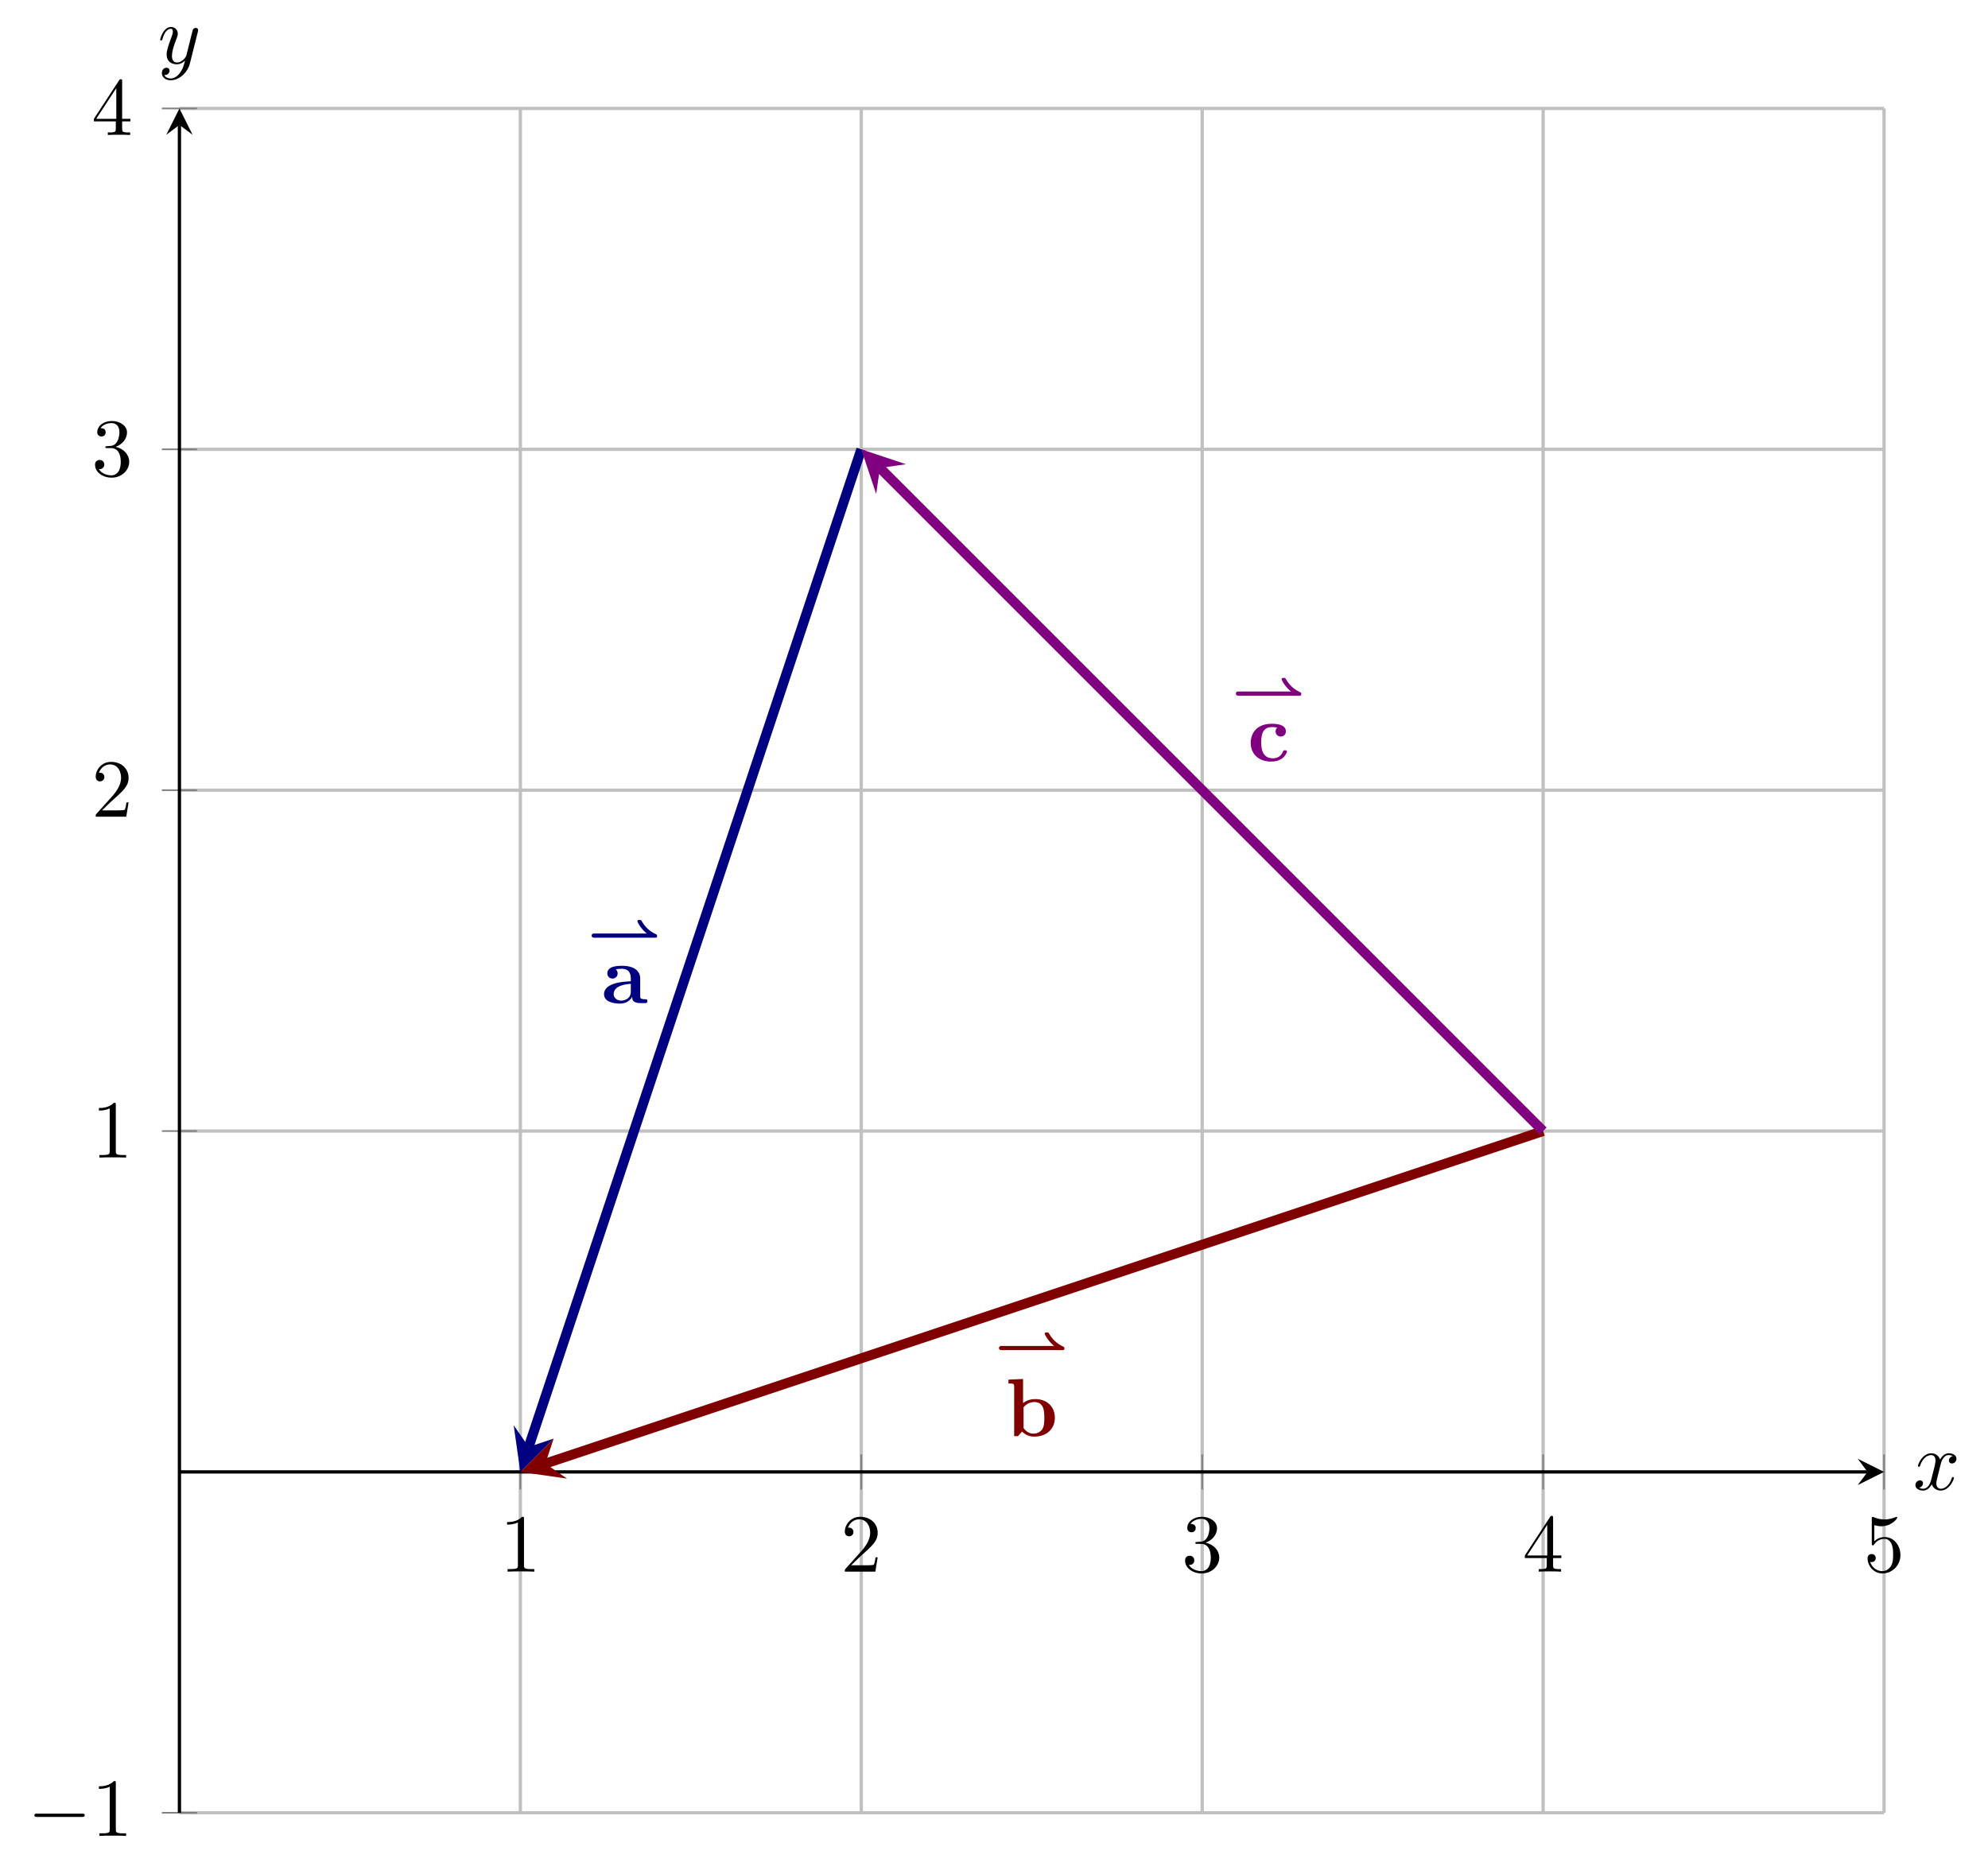 <?xml version='1.0' encoding='UTF-8'?>
<!-- This file was generated by dvisvgm 3.2.2 -->
<svg version='1.1' xmlns='http://www.w3.org/2000/svg' xmlns:xlink='http://www.w3.org/1999/xlink' width='336.61pt' height='316.719pt' viewBox='42.162 408.772 336.61 316.719'>
<defs>
<path id='g4-97' d='M3.726-.767C3.726-.458 3.726 0 4.762 0H5.24C5.44 0 5.559 0 5.559-.239C5.559-.468 5.43-.468 5.3-.468C4.692-.478 4.692-.608 4.692-.837V-2.979C4.692-3.866 3.985-4.513 2.501-4.513C1.933-4.513 .717-4.473 .717-3.597C.717-3.158 1.066-2.969 1.335-2.969C1.644-2.969 1.963-3.178 1.963-3.597C1.963-3.895 1.773-4.065 1.743-4.085C2.022-4.144 2.341-4.154 2.461-4.154C3.208-4.154 3.557-3.736 3.557-2.979V-2.64C2.849-2.61 .319-2.521 .319-1.076C.319-.12 1.554 .06 2.242 .06C3.039 .06 3.507-.349 3.726-.767ZM3.557-2.331V-1.385C3.557-.428 2.64-.299 2.391-.299C1.883-.299 1.484-.648 1.484-1.086C1.484-2.162 3.059-2.301 3.557-2.331Z'/>
<path id='g4-98' d='M2.132-3.995V-6.914L.369-6.834V-6.366C.986-6.366 1.056-6.366 1.056-5.978V0H1.524L2.012-.558C2.092-.478 2.58 .06 3.467 .06C4.951 .06 5.978-.837 5.978-2.222C5.978-3.547 5.041-4.483 3.597-4.483C2.869-4.483 2.371-4.194 2.132-3.995ZM2.192-.986V-3.487C2.461-3.836 2.939-4.125 3.487-4.125C4.702-4.125 4.702-2.919 4.702-2.222C4.702-1.753 4.702-1.205 4.443-.817C4.154-.408 3.696-.299 3.377-.299C2.68-.299 2.291-.837 2.192-.986Z'/>
<path id='g4-99' d='M3.587-4.055C3.407-3.895 3.387-3.686 3.387-3.597C3.387-3.158 3.736-2.969 4.005-2.969C4.314-2.969 4.633-3.178 4.633-3.597C4.633-4.453 3.477-4.513 2.899-4.513C1.116-4.513 .379-3.367 .379-2.212C.379-.887 1.315 .06 2.849 .06C4.463 .06 4.762-1.096 4.762-1.166C4.762-1.305 4.623-1.305 4.523-1.305C4.344-1.305 4.334-1.285 4.284-1.156C4.025-.528 3.547-.339 3.039-.339C1.654-.339 1.654-1.803 1.654-2.262C1.654-2.819 1.654-4.115 2.939-4.115C3.288-4.115 3.457-4.085 3.587-4.055Z'/>
<path id='g2-42' d='M8.208-1.492C8.362-1.492 8.466-1.492 8.466-1.695C8.466-1.764 8.466-1.841 8.376-1.89C7.992-2.071 7.197-2.448 6.604-3.501C6.521-3.633 6.514-3.64 6.332-3.64C6.214-3.64 6.081-3.64 6.081-3.487C6.081-3.389 6.486-2.58 7.218-2.001H.907C.802-2.001 .551-2.001 .551-1.75C.551-1.492 .795-1.492 .907-1.492H8.208Z'/>
<path id='g7-0' d='M6.565-2.291C6.735-2.291 6.914-2.291 6.914-2.491S6.735-2.69 6.565-2.69H1.176C1.006-2.69 .827-2.69 .827-2.491S1.006-2.291 1.176-2.291H6.565Z'/>
<path id='g10-120' d='M3.328-3.009C3.387-3.268 3.616-4.184 4.314-4.184C4.364-4.184 4.603-4.184 4.812-4.055C4.533-4.005 4.334-3.756 4.334-3.517C4.334-3.357 4.443-3.168 4.712-3.168C4.932-3.168 5.25-3.347 5.25-3.746C5.25-4.264 4.663-4.403 4.324-4.403C3.746-4.403 3.397-3.875 3.278-3.646C3.029-4.304 2.491-4.403 2.202-4.403C1.166-4.403 .598-3.118 .598-2.869C.598-2.77 .697-2.77 .717-2.77C.797-2.77 .827-2.79 .847-2.879C1.186-3.935 1.843-4.184 2.182-4.184C2.371-4.184 2.72-4.095 2.72-3.517C2.72-3.208 2.55-2.54 2.182-1.146C2.022-.528 1.674-.11 1.235-.11C1.176-.11 .946-.11 .737-.239C.986-.289 1.205-.498 1.205-.777C1.205-1.046 .986-1.126 .837-1.126C.538-1.126 .289-.867 .289-.548C.289-.09 .787 .11 1.225 .11C1.883 .11 2.242-.588 2.271-.648C2.391-.279 2.75 .11 3.347 .11C4.374 .11 4.941-1.176 4.941-1.425C4.941-1.524 4.852-1.524 4.822-1.524C4.732-1.524 4.712-1.484 4.692-1.415C4.364-.349 3.686-.11 3.367-.11C2.979-.11 2.819-.428 2.819-.767C2.819-.986 2.879-1.205 2.989-1.644L3.328-3.009Z'/>
<path id='g10-121' d='M4.842-3.796C4.882-3.935 4.882-3.955 4.882-4.025C4.882-4.204 4.742-4.294 4.593-4.294C4.493-4.294 4.334-4.234 4.244-4.085C4.224-4.035 4.144-3.726 4.105-3.547C4.035-3.288 3.965-3.019 3.905-2.75L3.457-.956C3.417-.807 2.989-.11 2.331-.11C1.823-.11 1.714-.548 1.714-.917C1.714-1.375 1.883-1.993 2.222-2.869C2.381-3.278 2.421-3.387 2.421-3.587C2.421-4.035 2.102-4.403 1.604-4.403C.658-4.403 .289-2.959 .289-2.869C.289-2.77 .389-2.77 .408-2.77C.508-2.77 .518-2.79 .568-2.949C.837-3.885 1.235-4.184 1.574-4.184C1.654-4.184 1.823-4.184 1.823-3.866C1.823-3.616 1.724-3.357 1.654-3.168C1.255-2.112 1.076-1.544 1.076-1.076C1.076-.189 1.704 .11 2.291 .11C2.68 .11 3.019-.06 3.298-.339C3.168 .179 3.049 .667 2.65 1.196C2.391 1.534 2.012 1.823 1.554 1.823C1.415 1.823 .966 1.793 .797 1.405C.956 1.405 1.086 1.405 1.225 1.285C1.325 1.196 1.425 1.066 1.425 .877C1.425 .568 1.156 .528 1.056 .528C.827 .528 .498 .687 .498 1.176C.498 1.674 .936 2.042 1.554 2.042C2.58 2.042 3.606 1.136 3.885 .01L4.842-3.796Z'/>
<path id='g13-49' d='M2.929-6.376C2.929-6.615 2.929-6.635 2.7-6.635C2.082-5.998 1.205-5.998 .887-5.998V-5.689C1.086-5.689 1.674-5.689 2.192-5.948V-.787C2.192-.428 2.162-.309 1.265-.309H.946V0C1.295-.03 2.162-.03 2.56-.03S3.826-.03 4.174 0V-.309H3.856C2.959-.309 2.929-.418 2.929-.787V-6.376Z'/>
<path id='g13-50' d='M1.265-.767L2.321-1.793C3.875-3.168 4.473-3.706 4.473-4.702C4.473-5.838 3.577-6.635 2.361-6.635C1.235-6.635 .498-5.719 .498-4.832C.498-4.274 .996-4.274 1.026-4.274C1.196-4.274 1.544-4.394 1.544-4.802C1.544-5.061 1.365-5.32 1.016-5.32C.936-5.32 .917-5.32 .887-5.31C1.116-5.958 1.654-6.326 2.232-6.326C3.138-6.326 3.567-5.519 3.567-4.702C3.567-3.905 3.068-3.118 2.521-2.501L.608-.369C.498-.259 .498-.239 .498 0H4.194L4.473-1.733H4.224C4.174-1.435 4.105-.996 4.005-.847C3.935-.767 3.278-.767 3.059-.767H1.265Z'/>
<path id='g13-51' d='M2.889-3.507C3.706-3.776 4.284-4.473 4.284-5.26C4.284-6.077 3.407-6.635 2.451-6.635C1.445-6.635 .687-6.037 .687-5.28C.687-4.951 .907-4.762 1.196-4.762C1.504-4.762 1.704-4.981 1.704-5.27C1.704-5.768 1.235-5.768 1.086-5.768C1.395-6.257 2.052-6.386 2.411-6.386C2.819-6.386 3.367-6.167 3.367-5.27C3.367-5.151 3.347-4.573 3.088-4.134C2.79-3.656 2.451-3.626 2.202-3.616C2.122-3.606 1.883-3.587 1.813-3.587C1.733-3.577 1.664-3.567 1.664-3.467C1.664-3.357 1.733-3.357 1.903-3.357H2.341C3.158-3.357 3.527-2.68 3.527-1.704C3.527-.349 2.839-.06 2.401-.06C1.973-.06 1.225-.229 .877-.817C1.225-.767 1.534-.986 1.534-1.365C1.534-1.724 1.265-1.923 .976-1.923C.737-1.923 .418-1.783 .418-1.345C.418-.438 1.345 .219 2.431 .219C3.646 .219 4.553-.687 4.553-1.704C4.553-2.521 3.925-3.298 2.889-3.507Z'/>
<path id='g13-52' d='M2.929-1.644V-.777C2.929-.418 2.909-.309 2.172-.309H1.963V0C2.371-.03 2.889-.03 3.308-.03S4.254-.03 4.663 0V-.309H4.453C3.716-.309 3.696-.418 3.696-.777V-1.644H4.692V-1.953H3.696V-6.486C3.696-6.685 3.696-6.745 3.537-6.745C3.447-6.745 3.417-6.745 3.337-6.625L.279-1.953V-1.644H2.929ZM2.989-1.953H.558L2.989-5.669V-1.953Z'/>
<path id='g13-53' d='M4.473-2.002C4.473-3.188 3.656-4.184 2.58-4.184C2.102-4.184 1.674-4.025 1.315-3.676V-5.619C1.514-5.559 1.843-5.489 2.162-5.489C3.387-5.489 4.085-6.396 4.085-6.526C4.085-6.585 4.055-6.635 3.985-6.635C3.975-6.635 3.955-6.635 3.905-6.605C3.706-6.516 3.218-6.316 2.55-6.316C2.152-6.316 1.694-6.386 1.225-6.595C1.146-6.625 1.126-6.625 1.106-6.625C1.006-6.625 1.006-6.545 1.006-6.386V-3.437C1.006-3.258 1.006-3.178 1.146-3.178C1.215-3.178 1.235-3.208 1.275-3.268C1.385-3.427 1.753-3.965 2.56-3.965C3.078-3.965 3.328-3.507 3.407-3.328C3.567-2.959 3.587-2.57 3.587-2.072C3.587-1.724 3.587-1.126 3.347-.707C3.108-.319 2.74-.06 2.281-.06C1.554-.06 .986-.588 .817-1.176C.847-1.166 .877-1.156 .986-1.156C1.315-1.156 1.484-1.405 1.484-1.644S1.315-2.132 .986-2.132C.847-2.132 .498-2.062 .498-1.604C.498-.747 1.186 .219 2.301 .219C3.457 .219 4.473-.737 4.473-2.002Z'/>
</defs>
<g id='page8' transform='matrix(1.4 0 0 1.4 0 0)'>
<g stroke-miterlimit='10' transform='translate(51.812,511.262)scale(0.996,-0.996)'>
<g fill='#000' stroke='#000'>
<g stroke-width='0.4'>
<g stroke='none' transform='scale(-1.004,1.004)translate(51.812,511.262)scale(-1,-1)'/>
<g transform='translate(-21.778,-6.972)'>
<g stroke='none' transform='scale(-1.004,1.004)translate(51.812,511.262)scale(-1,-1)'>
<g stroke='#000' stroke-miterlimit='10' transform='translate(73.508,504.316)scale(0.996,-0.996)'>
<g fill='#000' stroke='#000'>
<g stroke-width='0.4'>
<g stroke-width='0.4'>
<g fill='#c0c0c0' stroke='#c0c0c0'>
<path d='M41.399 0V206.993M82.797 0V206.993M124.196 0V206.993M165.594 0V206.993M206.993 0V206.993' fill='none'/>
</g>
</g>
<g stroke-width='0.4'>
<g fill='#c0c0c0' stroke='#c0c0c0'>
<path d='M0 0H206.993M0 82.797H206.993M0 124.196H206.993M0 165.594H206.993M0 206.993H206.993' fill='none'/>
</g>
</g>
<g stroke-width='0.2'>
<g fill='#808080' stroke='#808080'>
<path d='M41.399 39.265V43.532M82.797 39.265V43.532M124.196 39.265V43.532M165.594 39.265V43.532M206.993 39.265V43.532' fill='none'/>
</g>
</g>
<g stroke-width='0.2'>
<g fill='#808080' stroke='#808080'>
<path d='M-2.134 0H2.134M-2.134 82.797H2.134M-2.134 124.196H2.134M-2.134 165.594H2.134M-2.134 206.993H2.134' fill='none'/>
</g>
</g>
<path d='M0 41.399H204.993' fill='none'/>
<g transform='translate(204.993,41.399)'>
<path d='M2 0L-1.2 1.6L0 0L-1.2-1.6' stroke='none'/>
</g>
<path d='M0 0V204.993' fill='none'/>
<g transform='matrix(0.0,1.0,-1.0,0.0,0.0,204.993)'>
<path d='M2 0L-1.2 1.6L0 0L-1.2-1.6' stroke='none'/>
</g>
<g transform='translate(38.899,29.287)'>
<g stroke='none' transform='scale(-1.004,1.004)translate(73.508,504.316)scale(-1,-1)'>
<g fill='#000'>
<g stroke='none'>
<use x='73.508' y='504.316' xlink:href='#g13-49'/>
</g>
</g>
</g>
</g>
<g transform='translate(80.297,29.287)'>
<g stroke='none' transform='scale(-1.004,1.004)translate(73.508,504.316)scale(-1,-1)'>
<g fill='#000'>
<g stroke='none'>
<use x='73.508' y='504.316' xlink:href='#g13-50'/>
</g>
</g>
</g>
</g>
<g transform='translate(121.696,29.287)'>
<g stroke='none' transform='scale(-1.004,1.004)translate(73.508,504.316)scale(-1,-1)'>
<g fill='#000'>
<g stroke='none'>
<use x='73.508' y='504.316' xlink:href='#g13-51'/>
</g>
</g>
</g>
</g>
<g transform='translate(163.094,29.287)'>
<g stroke='none' transform='scale(-1.004,1.004)translate(73.508,504.316)scale(-1,-1)'>
<g fill='#000'>
<g stroke='none'>
<use x='73.508' y='504.316' xlink:href='#g13-52'/>
</g>
</g>
</g>
</g>
<g transform='translate(204.493,29.287)'>
<g stroke='none' transform='scale(-1.004,1.004)translate(73.508,504.316)scale(-1,-1)'>
<g fill='#000'>
<g stroke='none'>
<use x='73.508' y='504.316' xlink:href='#g13-53'/>
</g>
</g>
</g>
</g>
<g transform='translate(-18.445,-2.806)'>
<g stroke='none' transform='scale(-1.004,1.004)translate(73.508,504.316)scale(-1,-1)'>
<g fill='#000'>
<g stroke='none'>
<use x='73.508' y='504.316' xlink:href='#g7-0'/>
<use x='81.257' y='504.316' xlink:href='#g13-49'/>
</g>
</g>
</g>
</g>
<g transform='translate(-10.667,79.575)'>
<g stroke='none' transform='scale(-1.004,1.004)translate(73.508,504.316)scale(-1,-1)'>
<g fill='#000'>
<g stroke='none'>
<use x='73.508' y='504.316' xlink:href='#g13-49'/>
</g>
</g>
</g>
</g>
<g transform='translate(-10.667,120.974)'>
<g stroke='none' transform='scale(-1.004,1.004)translate(73.508,504.316)scale(-1,-1)'>
<g fill='#000'>
<g stroke='none'>
<use x='73.508' y='504.316' xlink:href='#g13-50'/>
</g>
</g>
</g>
</g>
<g transform='translate(-10.667,162.372)'>
<g stroke='none' transform='scale(-1.004,1.004)translate(73.508,504.316)scale(-1,-1)'>
<g fill='#000'>
<g stroke='none'>
<use x='73.508' y='504.316' xlink:href='#g13-51'/>
</g>
</g>
</g>
</g>
<g transform='translate(-10.667,203.771)'>
<g stroke='none' transform='scale(-1.004,1.004)translate(73.508,504.316)scale(-1,-1)'>
<g fill='#000'>
<g stroke='none'>
<use x='73.508' y='504.316' xlink:href='#g13-52'/>
</g>
</g>
</g>
</g>
<clipPath id='pgfcp4'>
<path d='M0 0H206.993V206.993H0Z'/> </clipPath>
<g clip-path='url(#pgfcp4)'>
<g stroke-width='1.2'>
<g fill='#000080' stroke='#000080'>
<path d='M82.797 165.594L42.41 44.434' fill='none'/>
<g transform='matrix(-0.316,-0.949,0.949,-0.316,42.41,44.434)'>
<path d='M3.2 0L-1.92 2.56L0 0L-1.92-2.56' stroke='none'/>
</g>
</g>
</g>
<g stroke-width='1.2'>
<g fill='#800000' stroke='#800000'>
<path d='M165.594 82.797L44.434 42.41' fill='none'/>
<g transform='matrix(-0.949,-0.316,0.316,-0.949,44.434,42.41)'>
<path d='M3.2 0L-1.92 2.56L0 0L-1.92-2.56' stroke='none'/>
</g>
</g>
</g>
<g stroke-width='1.2'>
<g fill='#800080' stroke='#800080'>
<path d='M165.594 82.797L85.06 163.332' fill='none'/>
<g transform='matrix(-0.707,0.707,-0.707,-0.707,85.06,163.332)'>
<path d='M3.2 0L-1.92 2.56L0 0L-1.92-2.56' stroke='none'/>
</g>
</g>
</g>
<g fill='#000080' stroke='#000080'>
<g fill='#000080' stroke='#000080'>
</g>
<g transform='translate(49.504,98.336)'>
<g stroke='none' transform='scale(-1.004,1.004)translate(73.508,504.316)scale(-1,-1)'>
<g fill='#000080'>
<g stroke='none'>
<g fill='#000080'>
<use x='73.508' y='497.896' xlink:href='#g2-42'/>
<use x='75.237' y='504.316' xlink:href='#g4-97'/>
</g>
</g>
</g>
</g>
</g>
</g>
<g fill='#800000' stroke='#800000'>
<g fill='#800000' stroke='#800000'>
</g>
<g transform='translate(98.966,45.744)'>
<g stroke='none' transform='scale(-1.004,1.004)translate(73.508,504.316)scale(-1,-1)'>
<g fill='#800000'>
<g stroke='none'>
<g fill='#800000'>
<use x='73.508' y='495.405' xlink:href='#g2-42'/>
<use x='74.839' y='504.316' xlink:href='#g4-98'/>
</g>
</g>
</g>
</g>
</g>
</g>
<g fill='#800080' stroke='#800080'>
<g fill='#800080' stroke='#800080'>
</g>
<g transform='translate(127.729,127.729)'>
<g stroke='none' transform='scale(-1.004,1.004)translate(73.508,504.316)scale(-1,-1)'>
<g fill='#800080'>
<g stroke='none'>
<g fill='#800080'>
<use x='73.508' y='497.896' xlink:href='#g2-42'/>
<use x='75.476' y='504.316' xlink:href='#g4-99'/>
</g>
</g>
</g>
</g>
</g>
</g>
</g>
<g transform='translate(210.512,39.243)'>
<g stroke='none' transform='scale(-1.004,1.004)translate(73.508,504.316)scale(-1,-1)'>
<g fill='#000'>
<g stroke='none'>
<use x='73.508' y='504.316' xlink:href='#g10-120'/>
</g>
</g>
</g>
</g>
<g transform='translate(-2.631,212.466)'>
<g stroke='none' transform='scale(-1.004,1.004)translate(73.508,504.316)scale(-1,-1)'>
<g fill='#000'>
<g stroke='none'>
<use x='73.508' y='504.316' xlink:href='#g10-121'/>
</g>
</g>
</g>
</g>
</g>
</g>
</g>
</g>
</g>
</g>
</g>
</g>
</g>
</svg>